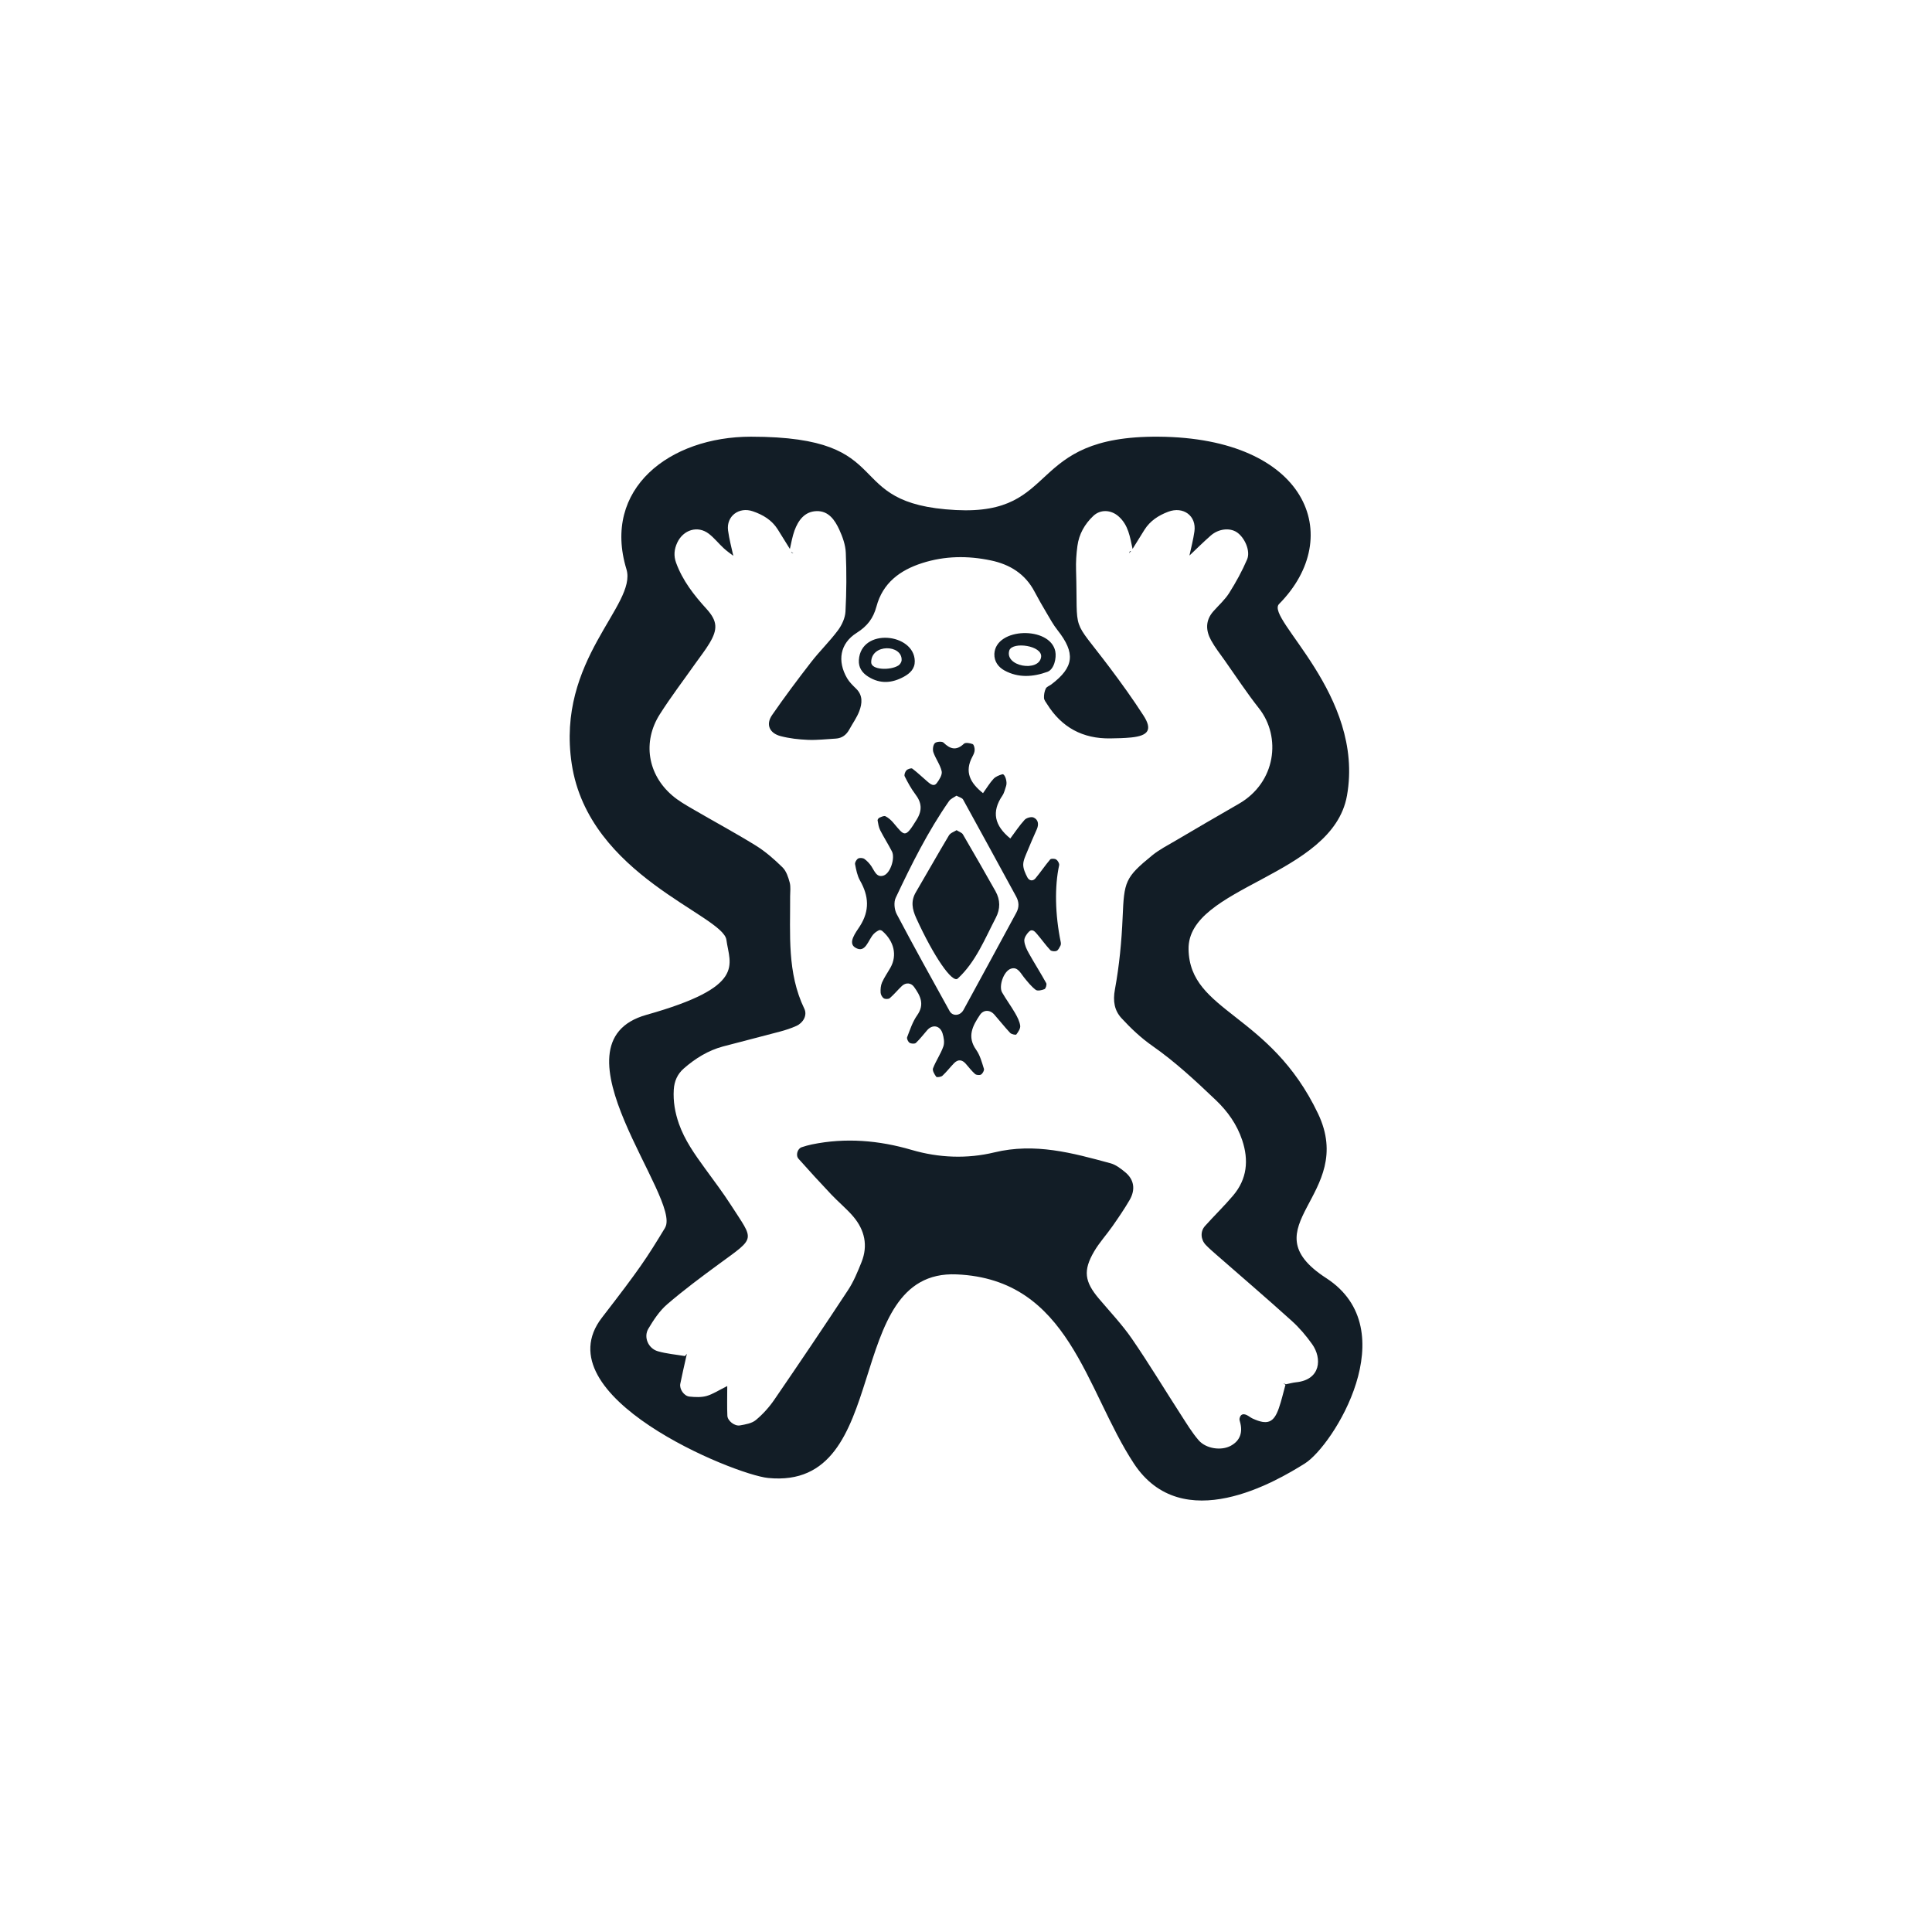 <?xml version="1.0" encoding="UTF-8" standalone="no"?>
<!DOCTYPE svg PUBLIC "-//W3C//DTD SVG 1.1//EN" "http://www.w3.org/Graphics/SVG/1.1/DTD/svg11.dtd">
<svg width="97" height="97" viewBox="0 0 97 97" version="1.1" xmlns="http://www.w3.org/2000/svg" xmlns:xlink="http://www.w3.org/1999/xlink" xml:space="preserve" xmlns:serif="http://www.serif.com/" style="fill-rule:evenodd;clip-rule:evenodd;stroke-linejoin:round;stroke-miterlimit:2;">
    <path id="Vector_3" d="M33.39,61.64C34.264,60.202 27.407,52.371 32.456,50.952C37.505,49.533 36.638,48.442 36.471,47.189C36.305,45.936 29.557,43.981 28.705,38.354C27.91,33.104 32,30.382 31.452,28.58C30.22,24.538 33.619,21.925 37.703,21.925C45.271,21.925 42.067,25.302 47.994,25.608C53.269,25.878 51.464,21.876 58.167,21.925C65.614,21.979 67.582,26.922 64.218,30.326C63.509,31.045 68.531,34.881 67.627,39.949C66.9,44.02 59.618,44.487 59.674,47.66C59.73,50.833 63.759,50.835 66.177,55.916C68.128,60.019 62.589,61.581 66.587,64.171C70.584,66.761 66.94,72.58 65.514,73.476C64.088,74.371 59.358,77.174 56.927,73.476C54.495,69.777 53.701,64.225 48.027,63.983C42.193,63.735 44.91,74.832 38.568,74.205C36.853,74.036 27.193,70.074 30.222,66.154C32.13,63.684 32.451,63.194 33.391,61.644L33.39,61.64ZM59.718,27.893C59.806,27.491 59.91,27.091 59.968,26.685C60.08,25.899 59.413,25.407 58.652,25.693C58.163,25.878 57.741,26.151 57.457,26.604L56.863,27.559C56.734,26.969 56.658,26.361 56.154,25.92C55.774,25.589 55.25,25.566 54.894,25.901C54.456,26.315 54.174,26.816 54.094,27.409C54.039,27.81 54.013,28.219 54.026,28.622C54.125,31.949 53.743,30.898 55.709,33.509C56.301,34.296 56.879,35.099 57.412,35.926C57.862,36.626 57.671,36.937 56.797,37.026C56.45,37.061 56.1,37.068 55.751,37.073C54.361,37.096 53.301,36.521 52.57,35.349C52.508,35.251 52.419,35.146 52.416,35.041C52.408,34.884 52.44,34.711 52.506,34.57C52.55,34.479 52.689,34.434 52.782,34.364C53.931,33.495 54.004,32.79 53.092,31.633C52.88,31.366 52.715,31.06 52.54,30.765C52.333,30.416 52.13,30.064 51.941,29.704C51.473,28.814 50.705,28.337 49.747,28.137C48.588,27.894 47.438,27.906 46.298,28.271C45.175,28.631 44.32,29.275 44.006,30.446C43.845,31.045 43.549,31.435 43.009,31.776C42.168,32.306 42.03,33.19 42.529,34.05C42.643,34.247 42.817,34.413 42.981,34.574C43.33,34.912 43.288,35.317 43.143,35.703C43.022,36.026 42.811,36.314 42.645,36.619C42.496,36.893 42.279,37.064 41.96,37.083C41.496,37.109 41.028,37.165 40.565,37.146C40.105,37.127 39.637,37.075 39.194,36.959C38.626,36.811 38.441,36.368 38.763,35.902C39.388,34.996 40.049,34.114 40.723,33.244C41.149,32.694 41.655,32.205 42.07,31.648C42.268,31.383 42.431,31.029 42.449,30.706C42.501,29.723 42.507,28.735 42.465,27.751C42.449,27.36 42.305,26.955 42.139,26.594C41.918,26.114 41.601,25.641 40.993,25.662C40.397,25.681 40.077,26.126 39.889,26.639C39.782,26.935 39.729,27.251 39.658,27.561C39.455,27.233 39.252,26.905 39.047,26.578C38.752,26.11 38.307,25.845 37.799,25.671C37.1,25.43 36.457,25.917 36.554,26.637C36.611,27.064 36.724,27.483 36.817,27.905C36.653,27.781 36.485,27.663 36.335,27.524C36.079,27.289 35.862,27.008 35.588,26.798C35.031,26.37 34.306,26.596 34.001,27.248C33.847,27.582 33.817,27.905 33.945,28.256C34.271,29.147 34.835,29.872 35.468,30.566C36.025,31.179 36.044,31.589 35.623,32.292C35.415,32.64 35.161,32.961 34.926,33.292C34.325,34.146 33.687,34.98 33.127,35.862C32.249,37.244 32.514,38.883 33.758,39.944C34.064,40.206 34.423,40.412 34.774,40.616C35.828,41.232 36.907,41.81 37.945,42.452C38.433,42.754 38.877,43.145 39.288,43.548C39.478,43.735 39.576,44.039 39.648,44.307C39.707,44.524 39.67,44.768 39.67,45C39.681,46.91 39.511,48.838 40.383,50.646C40.541,50.973 40.327,51.353 39.986,51.507C39.723,51.626 39.446,51.716 39.167,51.791C38.213,52.048 37.253,52.285 36.298,52.54C35.552,52.741 34.912,53.139 34.336,53.641C34.013,53.922 33.854,54.279 33.828,54.71C33.792,55.299 33.891,55.861 34.085,56.417C34.378,57.251 34.884,57.958 35.396,58.664C35.839,59.275 36.298,59.878 36.704,60.511C37.859,62.309 37.973,62.092 36.112,63.452C35.221,64.105 34.332,64.766 33.497,65.485C33.111,65.817 32.813,66.272 32.55,66.714C32.302,67.135 32.547,67.702 33.027,67.842C33.467,67.969 33.933,68.007 34.388,68.084L34.486,67.972L34.448,68.14C34.35,68.585 34.243,69.03 34.155,69.477C34.104,69.742 34.343,70.093 34.62,70.119C34.903,70.147 35.208,70.163 35.474,70.088C35.79,69.999 36.077,69.805 36.513,69.589C36.513,70.175 36.498,70.629 36.519,71.079C36.531,71.336 36.881,71.613 37.149,71.566C37.426,71.517 37.745,71.465 37.948,71.297C38.302,71.004 38.621,70.648 38.88,70.269C40.129,68.447 41.366,66.616 42.578,64.771C42.862,64.34 43.062,63.848 43.255,63.366C43.588,62.534 43.412,61.757 42.847,61.087C42.51,60.689 42.098,60.356 41.739,59.975C41.18,59.385 40.632,58.785 40.092,58.179C39.935,58.003 40.043,57.664 40.252,57.598C40.418,57.544 40.587,57.493 40.758,57.459C42.452,57.109 44.131,57.253 45.769,57.733C47.151,58.139 48.572,58.184 49.915,57.86C51.963,57.364 53.842,57.886 55.749,58.403C56.017,58.474 56.268,58.668 56.489,58.85C56.939,59.218 57.021,59.719 56.715,60.248C56.452,60.7 56.156,61.132 55.856,61.562C55.557,61.991 55.196,62.382 54.933,62.831C54.371,63.792 54.451,64.347 55.173,65.201C55.735,65.866 56.34,66.504 56.832,67.218C57.689,68.463 58.468,69.76 59.288,71.028C59.572,71.467 59.842,71.92 60.182,72.313C60.551,72.737 61.317,72.851 61.799,72.585C62.267,72.329 62.403,71.906 62.259,71.395C62.244,71.339 62.223,71.278 62.233,71.224C62.273,71.016 62.403,70.959 62.59,71.044C62.696,71.093 62.787,71.173 62.892,71.222C63.631,71.559 63.953,71.437 64.209,70.695C64.342,70.313 64.43,69.917 64.539,69.526L64.43,69.452L64.565,69.5C64.735,69.466 64.903,69.418 65.075,69.4C66.319,69.273 66.383,68.196 65.879,67.487C65.579,67.065 65.236,66.66 64.85,66.313C63.598,65.183 62.317,64.085 61.047,62.975C60.874,62.824 60.697,62.67 60.537,62.503C60.28,62.23 60.255,61.827 60.499,61.555C60.963,61.036 61.466,60.551 61.914,60.021C62.613,59.195 62.703,58.251 62.368,57.247C62.105,56.457 61.639,55.8 61.04,55.23C60.027,54.266 59.011,53.317 57.859,52.512C57.293,52.118 56.778,51.631 56.31,51.123C55.951,50.734 55.868,50.264 55.977,49.676C56.196,48.484 56.313,47.266 56.364,46.054C56.44,44.259 56.48,44.061 57.848,42.946C58.204,42.656 58.624,42.442 59.024,42.206C60.076,41.586 61.131,40.969 62.191,40.361C64.067,39.286 64.339,36.998 63.211,35.565C62.599,34.79 62.056,33.961 61.487,33.155C61.252,32.823 60.998,32.5 60.804,32.146C60.532,31.65 60.516,31.148 60.919,30.692C61.189,30.387 61.503,30.109 61.716,29.769C62.054,29.233 62.363,28.671 62.613,28.088C62.797,27.659 62.485,26.971 62.084,26.714C61.727,26.487 61.175,26.548 60.786,26.891C60.42,27.212 60.073,27.557 59.718,27.893ZM56.787,27.661L56.69,27.777C56.704,27.742 56.709,27.692 56.736,27.678C56.751,27.669 56.769,27.664 56.787,27.661ZM49.924,32.83L49.924,32.828C49.991,31.49 52.722,31.43 52.983,32.699C53.051,33.032 52.927,33.608 52.587,33.731C51.867,33.991 51.128,34.043 50.432,33.663C50.127,33.495 49.912,33.216 49.924,32.83ZM52.272,32.98C52.337,32.415 50.858,32.202 50.678,32.645C50.408,33.467 52.177,33.762 52.272,32.98ZM39.721,27.705L39.833,27.777C39.802,27.767 39.758,27.765 39.742,27.744C39.734,27.732 39.727,27.719 39.721,27.705ZM43.121,33.139C43.225,31.5 45.904,31.786 45.928,33.19C45.935,33.574 45.692,33.807 45.378,33.978C44.786,34.301 44.195,34.35 43.598,33.978C43.281,33.781 43.099,33.511 43.121,33.139ZM45.268,33.144C45.301,32.352 43.74,32.308 43.74,33.253C43.74,33.64 44.7,33.67 45.108,33.411C45.187,33.361 45.264,33.242 45.268,33.144Z" style="fill:rgb(18,29,38);"/>
    <path id="Vector_5" d="M49.356,39.82C49.541,39.562 49.689,39.312 49.882,39.103C49.989,38.988 50.164,38.92 50.322,38.874C50.45,38.838 50.586,39.249 50.515,39.457C50.458,39.621 50.423,39.803 50.329,39.942C49.768,40.763 49.933,41.454 50.725,42.098C50.963,41.779 51.18,41.447 51.443,41.161C51.534,41.061 51.779,40.993 51.893,41.045C52.13,41.15 52.163,41.388 52.058,41.629C51.895,42.002 51.727,42.372 51.576,42.749C51.49,42.964 51.375,43.189 51.373,43.41C51.373,43.625 51.478,43.852 51.582,44.051C51.671,44.222 51.856,44.257 51.988,44.098C52.245,43.791 52.468,43.454 52.727,43.15C52.771,43.098 52.957,43.105 53.03,43.154C53.111,43.208 53.195,43.356 53.176,43.442C52.946,44.501 52.969,45.911 53.258,47.308C53.269,47.362 53.267,47.432 53.242,47.479C53.19,47.575 53.135,47.702 53.05,47.739C52.962,47.777 52.789,47.763 52.731,47.7C52.496,47.449 52.298,47.166 52.074,46.905C51.967,46.781 51.828,46.604 51.653,46.784C51.539,46.901 51.417,47.086 51.427,47.233C51.441,47.447 51.546,47.667 51.655,47.861C51.937,48.365 52.249,48.854 52.528,49.36C52.566,49.43 52.505,49.633 52.442,49.661C52.308,49.718 52.09,49.765 52,49.697C51.774,49.524 51.59,49.292 51.408,49.067C51.231,48.847 51.091,48.519 50.748,48.638C50.387,48.762 50.133,49.517 50.313,49.828C50.516,50.181 50.76,50.509 50.963,50.861C51.077,51.059 51.191,51.277 51.221,51.497C51.24,51.636 51.124,51.811 51.026,51.938C51,51.973 50.783,51.928 50.718,51.86C50.441,51.565 50.191,51.245 49.924,50.942C49.702,50.685 49.376,50.692 49.201,50.954C48.831,51.504 48.54,52.046 49.012,52.71C49.206,52.984 49.297,53.336 49.4,53.663C49.425,53.739 49.337,53.898 49.257,53.949C49.187,53.992 49.02,53.978 48.955,53.923C48.784,53.771 48.642,53.584 48.489,53.409C48.304,53.197 48.102,53.176 47.902,53.378C47.701,53.584 47.526,53.816 47.316,54.01C47.247,54.073 47.037,54.101 47.005,54.061C46.916,53.94 46.802,53.746 46.844,53.638C46.988,53.261 47.23,52.919 47.363,52.539C47.431,52.345 47.386,52.085 47.321,51.879C47.195,51.484 46.818,51.42 46.554,51.72C46.364,51.935 46.191,52.167 45.984,52.362C45.926,52.416 45.746,52.406 45.667,52.355C45.592,52.307 45.516,52.144 45.545,52.073C45.69,51.696 45.819,51.298 46.049,50.973C46.436,50.423 46.207,49.99 45.89,49.547C45.742,49.341 45.481,49.317 45.285,49.5C45.075,49.699 44.891,49.926 44.674,50.114C44.612,50.167 44.446,50.17 44.374,50.123C44.29,50.069 44.218,49.938 44.213,49.837C44.204,49.667 44.217,49.481 44.283,49.329C44.4,49.065 44.57,48.826 44.711,48.575C45.05,47.967 44.893,47.261 44.299,46.744C44.26,46.709 44.176,46.683 44.136,46.702C44.039,46.748 43.945,46.81 43.87,46.887C43.584,47.177 43.463,47.901 42.934,47.573C42.554,47.336 42.967,46.817 43.172,46.5C43.672,45.719 43.621,44.985 43.179,44.21C43.041,43.967 42.985,43.67 42.931,43.39C42.913,43.304 43.001,43.154 43.083,43.105C43.16,43.06 43.321,43.07 43.398,43.124C43.535,43.22 43.656,43.355 43.751,43.494C43.906,43.726 44.011,44.081 44.367,43.957C44.712,43.836 44.947,43.07 44.782,42.749C44.597,42.388 44.376,42.044 44.192,41.683C44.117,41.534 44.09,41.356 44.061,41.189C44.054,41.149 44.109,41.073 44.153,41.054C44.25,41.012 44.383,40.946 44.455,40.981C44.604,41.056 44.739,41.176 44.849,41.306C45.423,41.984 45.436,42.11 46.026,41.147C46.317,40.672 46.275,40.293 45.954,39.873C45.746,39.597 45.578,39.288 45.422,38.977C45.385,38.906 45.443,38.745 45.511,38.675C45.576,38.609 45.753,38.551 45.805,38.59C46.081,38.798 46.328,39.042 46.592,39.265C46.722,39.375 46.897,39.503 47.032,39.319C47.16,39.147 47.317,38.899 47.279,38.724C47.205,38.394 46.978,38.101 46.864,37.775C46.816,37.639 46.843,37.41 46.934,37.314C47.011,37.232 47.296,37.211 47.37,37.284C47.711,37.616 48.015,37.701 48.397,37.34C48.474,37.269 48.7,37.307 48.833,37.359C48.899,37.385 48.938,37.557 48.934,37.661C48.931,37.771 48.877,37.886 48.822,37.988C48.414,38.745 48.7,39.302 49.358,39.825L49.356,39.82ZM48.022,39.949C47.906,40.031 47.736,40.096 47.648,40.22C46.587,41.744 45.76,43.402 44.972,45.074C44.866,45.295 44.901,45.669 45.021,45.894C45.884,47.529 46.781,49.147 47.678,50.765C47.829,51.036 48.209,51.008 48.374,50.706C49.264,49.085 50.14,47.454 51.024,45.829C51.177,45.55 51.166,45.283 51.016,45.009C50.129,43.386 49.246,41.759 48.353,40.141C48.305,40.058 48.162,40.026 48.02,39.948L48.022,39.949Z" style="fill:rgb(18,29,38);fill-rule:nonzero;"/>
    <path id="Vector_8" d="M48.025,41.679C48.158,41.765 48.291,41.803 48.342,41.889C48.897,42.836 49.442,43.791 49.982,44.747C50.225,45.182 50.229,45.631 49.998,46.076C49.441,47.144 48.994,48.291 48.086,49.13C47.815,49.381 46.881,48.025 46.003,46.1C45.797,45.646 45.719,45.238 45.986,44.789C46.543,43.843 47.079,42.885 47.643,41.943C47.718,41.817 47.906,41.76 48.027,41.681L48.025,41.679Z" style="fill:rgb(18,29,38);fill-rule:nonzero;"/>
</svg>
